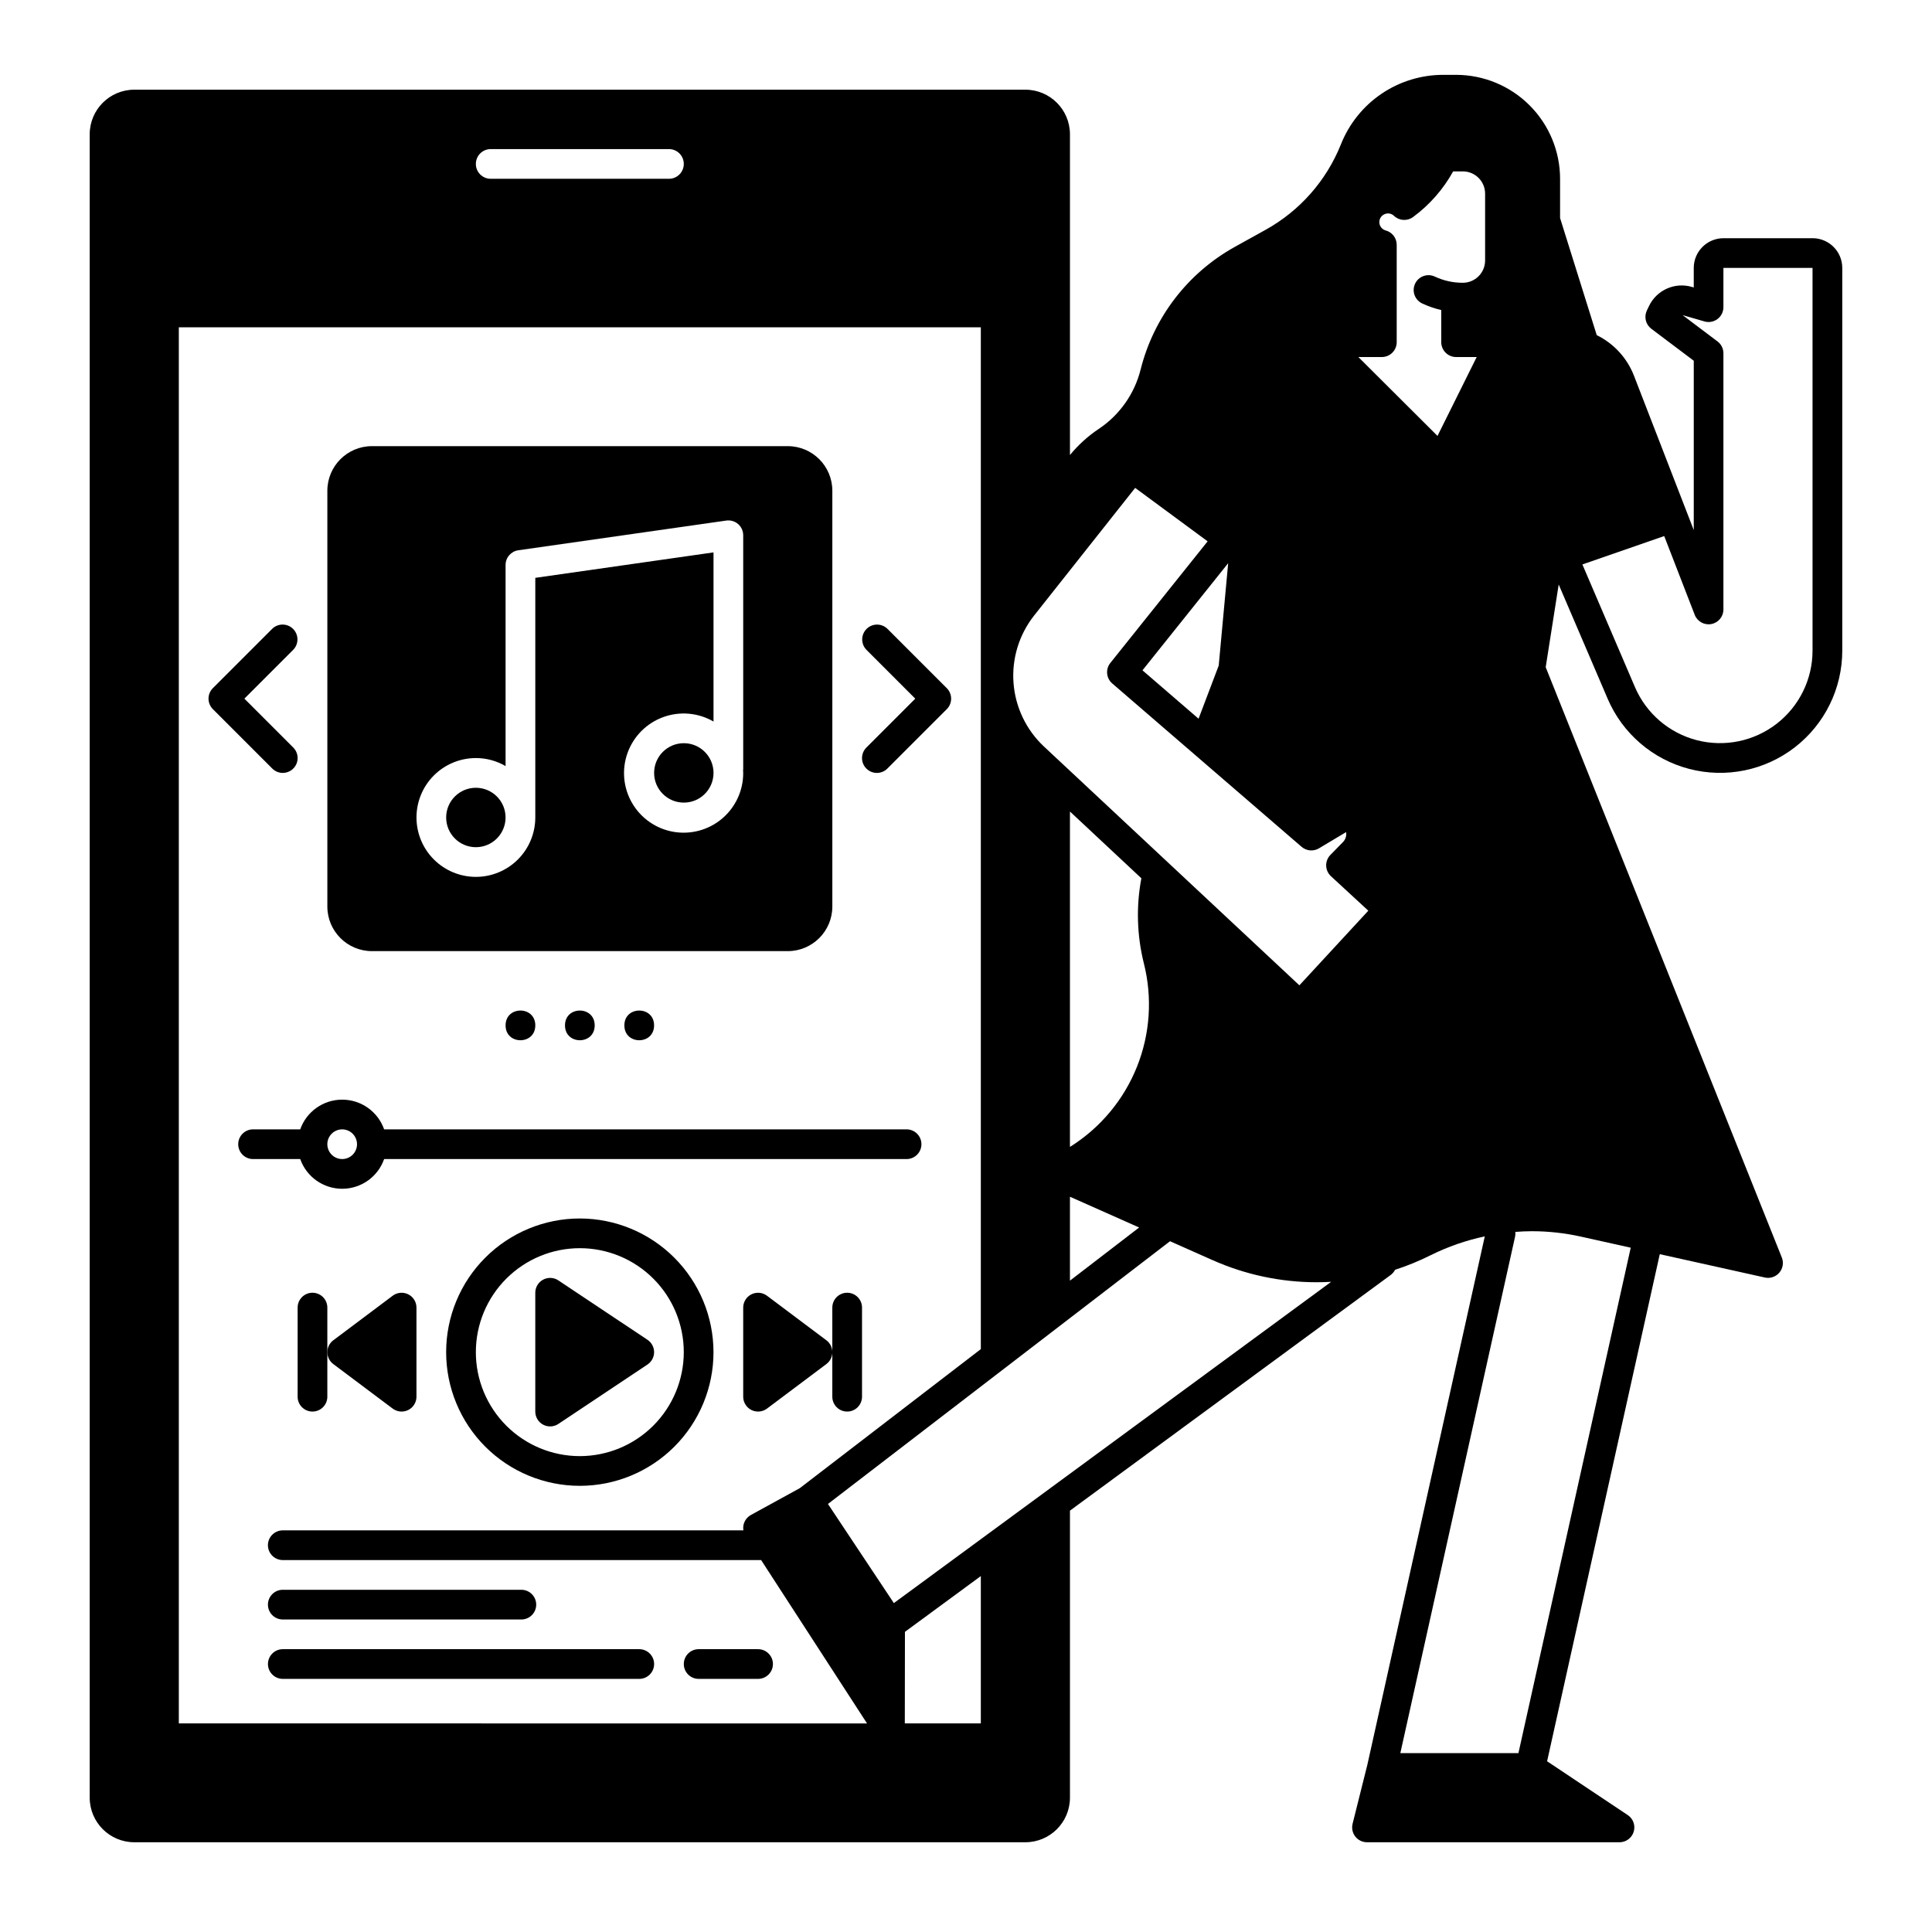 <?xml version="1.0" encoding="UTF-8"?>
<!-- Uploaded to: ICON Repo, www.svgrepo.com, Generator: ICON Repo Mixer Tools -->
<svg fill="#000000" width="800px" height="800px" version="1.1" viewBox="144 144 512 512" xmlns="http://www.w3.org/2000/svg">
 <g>
  <path d="m242.56 396.06h110.21c6.519-0.008 11.801-5.289 11.809-11.809v-110.21c-0.008-6.519-5.289-11.801-11.809-11.809h-110.21c-6.519 0.008-11.801 5.289-11.809 11.809v110.21c0.008 6.519 5.289 11.801 11.809 11.809zm27.551-51.168c2.766 0 5.484 0.734 7.871 2.129v-53.297c0-1.961 1.441-3.621 3.383-3.898l55.105-7.871h-0.004c1.133-0.16 2.273 0.176 3.137 0.922 0.863 0.75 1.355 1.836 1.355 2.977v61.992c0 0.113-0.023 0.219-0.035 0.328 0.012 0.219 0.035 0.434 0.035 0.656 0.016 4.672-2.039 9.113-5.613 12.125-3.57 3.012-8.297 4.285-12.898 3.481-4.606-0.805-8.613-3.606-10.953-7.652-2.34-4.043-2.769-8.918-1.168-13.309 1.598-4.391 5.059-7.848 9.453-9.441 4.394-1.598 9.266-1.164 13.309 1.18v-44.824l-47.23 6.746v63.5c0 4.176-1.66 8.184-4.613 11.133-2.953 2.953-6.957 4.613-11.133 4.613s-8.18-1.66-11.133-4.613c-2.953-2.949-4.609-6.957-4.609-11.133s1.656-8.18 4.609-11.133c2.953-2.949 6.957-4.609 11.133-4.609z"/>
  <path d="m333.09 348.83c0 4.348-3.523 7.871-7.871 7.871s-7.871-3.523-7.871-7.871c0-4.348 3.523-7.875 7.871-7.875s7.871 3.527 7.871 7.875"/>
  <path d="m277.98 360.64c0 4.348-3.523 7.875-7.871 7.875s-7.871-3.527-7.871-7.875c0-4.348 3.523-7.871 7.871-7.871s7.871 3.523 7.871 7.871"/>
  <path d="m218.94 348.83c1.594-0.004 3.027-0.961 3.637-2.43 0.609-1.473 0.273-3.164-0.852-4.289l-12.961-12.965 12.961-12.961c1.488-1.543 1.469-3.996-0.051-5.516-1.516-1.52-3.973-1.539-5.516-0.047l-15.742 15.742h-0.004c-1.535 1.539-1.535 4.027 0 5.566l15.742 15.742h0.004c0.734 0.742 1.738 1.156 2.781 1.156z"/>
  <path d="m373.6 347.68c1.535 1.539 4.027 1.539 5.562 0l15.742-15.742h0.004c1.535-1.539 1.535-4.027 0-5.566l-15.742-15.742h-0.004c-1.543-1.492-4-1.473-5.516 0.047-1.52 1.52-1.539 3.973-0.047 5.516l12.957 12.961-12.961 12.961 0.004 0.004c-1.539 1.535-1.539 4.027 0 5.562z"/>
  <path d="m285.86 415.74c0 5.25-7.875 5.25-7.875 0 0-5.246 7.875-5.246 7.875 0"/>
  <path d="m301.6 415.74c0 5.25-7.871 5.25-7.871 0 0-5.246 7.871-5.246 7.871 0"/>
  <path d="m317.34 415.74c0 5.25-7.875 5.25-7.875 0 0-5.246 7.875-5.246 7.875 0"/>
  <path d="m384.25 443.29h-138.45c-1.66-4.715-6.117-7.871-11.117-7.871-5.004 0-9.457 3.156-11.121 7.871h-12.496c-2.176 0-3.938 1.766-3.938 3.938 0 2.176 1.762 3.938 3.938 3.938h12.496c1.664 4.715 6.117 7.871 11.121 7.871 5 0 9.457-3.156 11.117-7.871h138.45c2.176 0 3.938-1.762 3.938-3.938 0-2.172-1.762-3.938-3.938-3.938zm-149.57 7.875c-1.594 0-3.027-0.961-3.637-2.43-0.609-1.473-0.273-3.164 0.852-4.289 1.125-1.129 2.82-1.465 4.289-0.855 1.473 0.609 2.43 2.047 2.43 3.637 0 1.043-0.414 2.047-1.152 2.785s-1.738 1.152-2.781 1.152z"/>
  <path d="m297.66 466.91c-9.398 0-18.406 3.734-25.051 10.375-6.644 6.644-10.375 15.656-10.375 25.051 0 9.395 3.731 18.402 10.375 25.047 6.644 6.644 15.652 10.375 25.051 10.375 9.395 0 18.402-3.731 25.047-10.375 6.644-6.644 10.375-15.652 10.375-25.047-0.012-9.395-3.746-18.398-10.387-25.039s-15.645-10.375-25.035-10.387zm0 62.977c-7.309 0-14.316-2.902-19.484-8.07-5.168-5.168-8.07-12.176-8.07-19.48 0-7.309 2.902-14.316 8.07-19.484 5.168-5.168 12.176-8.07 19.484-8.07 7.305 0 14.312 2.902 19.48 8.07 5.168 5.168 8.07 12.176 8.07 19.484-0.008 7.305-2.914 14.309-8.078 19.473-5.168 5.164-12.168 8.07-19.473 8.078z"/>
  <path d="m315.59 499.06-23.617-15.742c-1.207-0.805-2.758-0.879-4.039-0.195s-2.078 2.019-2.078 3.469v31.488c0 1.453 0.797 2.785 2.078 3.473 1.281 0.684 2.832 0.609 4.039-0.195l23.617-15.742v-0.004c1.094-0.73 1.754-1.957 1.754-3.273 0-1.316-0.66-2.547-1.754-3.277z"/>
  <path d="m363 499.19-15.742-11.809c-1.195-0.895-2.789-1.039-4.125-0.371-1.332 0.664-2.176 2.027-2.176 3.519v23.617c0 1.488 0.844 2.852 2.176 3.519 1.336 0.664 2.93 0.523 4.125-0.371l15.742-11.809c0.992-0.742 1.574-1.91 1.574-3.148 0-1.238-0.582-2.406-1.574-3.148z"/>
  <path d="m368.51 486.59c-2.176 0-3.938 1.762-3.938 3.938v23.617c0 2.172 1.762 3.934 3.938 3.934 2.172 0 3.934-1.762 3.934-3.934v-23.617c0-1.043-0.414-2.047-1.152-2.785-0.738-0.738-1.738-1.152-2.781-1.152z"/>
  <path d="m252.19 487.01c-1.336-0.668-2.93-0.523-4.121 0.371l-15.742 11.809h-0.004c-0.992 0.742-1.574 1.91-1.574 3.148 0 1.238 0.582 2.406 1.574 3.148l15.742 11.809h0.004c1.191 0.895 2.785 1.035 4.121 0.371 1.332-0.668 2.176-2.031 2.176-3.519v-23.617c0-1.492-0.844-2.856-2.176-3.519z"/>
  <path d="m226.81 486.59c-2.172 0-3.934 1.762-3.934 3.938v23.617c0 2.172 1.762 3.934 3.934 3.934 2.176 0 3.938-1.762 3.938-3.934v-23.617c0-1.043-0.414-2.047-1.152-2.785-0.738-0.738-1.738-1.152-2.785-1.152z"/>
  <path d="m218.94 573.18h63.223c2.176 0 3.938-1.762 3.938-3.938 0-2.172-1.762-3.934-3.938-3.934h-63.223c-2.172 0-3.934 1.762-3.934 3.934 0 2.176 1.762 3.938 3.934 3.938z"/>
  <path d="m313.41 581.05h-94.465c-2.172 0-3.934 1.762-3.934 3.938 0 2.172 1.762 3.934 3.934 3.934h94.465c2.172 0 3.938-1.762 3.938-3.934 0-2.176-1.766-3.938-3.938-3.938z"/>
  <path d="m329.15 581.05c-2.172 0-3.934 1.762-3.934 3.938 0 2.172 1.762 3.934 3.934 3.934h15.746c2.172 0 3.938-1.762 3.938-3.934 0-2.176-1.766-3.938-3.938-3.938z"/>
  <path d="m624.35 207.13h-23.617c-4.344 0.008-7.867 3.527-7.871 7.875v5.176l-0.469-0.137c-4.535-1.344-9.371 0.816-11.402 5.086l-0.551 1.141v0.004c-0.812 1.691-0.32 3.723 1.176 4.852l11.246 8.473v44.875l-15.844-40.906c-1.82-4.695-5.34-8.535-9.867-10.754l-9.715-31.035v-10.391c-0.008-7.305-2.914-14.309-8.078-19.473-5.164-5.168-12.168-8.07-19.473-8.082h-3.324c-5.859-0.02-11.59 1.727-16.441 5.012-4.852 3.285-8.602 7.957-10.762 13.402-3.848 9.625-10.898 17.625-19.965 22.652l-8.223 4.562v0.004c-12.406 6.902-21.41 18.629-24.879 32.402-1.609 6.484-5.59 12.129-11.156 15.828-2.856 1.91-5.41 4.231-7.586 6.891v-85.008c-0.008-6.519-5.289-11.801-11.809-11.809h-236.16c-6.519 0.008-11.801 5.289-11.809 11.809v440.83c0.008 6.519 5.289 11.801 11.809 11.809h236.16c6.519-0.008 11.801-5.289 11.809-11.809v-76.074l84.988-62.449h-0.004c0.496-0.363 0.895-0.832 1.176-1.379 3.246-1.055 6.41-2.348 9.461-3.879 4.543-2.254 9.352-3.926 14.312-4.973l-31.105 139.96-3.93 15.711h0.004c-0.297 1.176-0.031 2.422 0.715 3.379 0.746 0.953 1.891 1.512 3.102 1.512h66.914c1.734 0 3.266-1.137 3.766-2.793 0.504-1.66-0.141-3.453-1.582-4.418l-21.371-14.25 29.863-134.39 27.836 6.184-0.004 0.004c1.422 0.316 2.906-0.184 3.852-1.293 0.945-1.113 1.195-2.656 0.656-4.012l-62.574-156.44 3.445-21.91 12.98 30.281h-0.004c3.949 9.215 11.945 16.082 21.648 18.598 9.707 2.516 20.031 0.398 27.957-5.738 7.93-6.137 12.57-15.598 12.57-25.625v-101.42c-0.004-4.348-3.527-7.867-7.871-7.875zm-113.13-2.059c-1.004-0.277-1.695-1.195-1.684-2.234 0.012-1.043 0.727-1.941 1.734-2.195 0.766-0.207 1.578 0.004 2.148 0.555 1.383 1.32 3.512 1.457 5.051 0.324 4.375-3.219 8-7.348 10.633-12.102h2.559c3.262 0.004 5.902 2.644 5.906 5.902v17.715c-0.004 3.258-2.644 5.898-5.906 5.902-2.535 0.008-5.039-0.539-7.34-1.605-0.953-0.473-2.055-0.539-3.059-0.188-1.004 0.355-1.82 1.098-2.266 2.066-0.445 0.965-0.48 2.07-0.098 3.062 0.383 0.992 1.148 1.789 2.129 2.207 1.578 0.73 3.227 1.293 4.918 1.688v8.516c0 1.043 0.418 2.043 1.156 2.781s1.738 1.152 2.781 1.152h5.457l-10.387 20.906-20.973-20.906h6.223c1.043 0 2.043-0.414 2.781-1.152s1.156-1.738 1.156-2.781v-25.812c0-1.781-1.199-3.344-2.922-3.801zm-93.23 102.13 26.84-33.902 19.203 14.16-25.781 32.23v-0.004c-1.324 1.656-1.102 4.059 0.504 5.441l50.184 43.297c1.285 1.105 3.133 1.266 4.59 0.398l7.203-4.305c0.16 0.973-0.16 1.965-0.855 2.668l-3.305 3.375c-0.746 0.758-1.152 1.789-1.125 2.852 0.027 1.066 0.484 2.074 1.266 2.797l9.902 9.137-18.266 19.777-67.766-63.352c-4.66-4.402-7.512-10.387-7.992-16.781-0.48-6.394 1.445-12.738 5.398-17.789zm51.488-13.949-2.504 27.125-5.344 14.09-14.863-12.824zm-41.93 154.69v-88.879l18.926 17.691c-1.41 7.469-1.184 15.152 0.656 22.527 2.301 9.102 1.664 18.699-1.82 27.418s-9.637 16.113-17.574 21.125zm18.336 21.359-18.336 14.086v-22.238zm-171.84-285.79h47.23c2.176 0 3.938 1.762 3.938 3.934 0 2.176-1.762 3.938-3.938 3.938h-47.23c-2.176 0-3.938-1.762-3.938-3.938 0-2.172 1.762-3.934 3.938-3.934zm-82.656 417.21v-369.98h212.54v270.79l-47.98 36.852-12.953 7.102h0.004c-1.465 0.801-2.262 2.434-1.992 4.078h-122.07c-2.172 0-3.934 1.762-3.934 3.938 0 2.172 1.762 3.934 3.934 3.934h126.77l28.07 43.297zm212.54 0h-20.145l0.035-24.266 20.109-14.777zm-23.047-31.883-17.465-26.27 90.652-69.629 11.246 5v-0.004c8.672 3.867 18.059 5.867 27.555 5.875 1.301 0 2.602-0.039 3.902-0.113zm165.52 39.754h-31.297l30.418-136.91c0.082-0.398 0.102-0.805 0.055-1.211 1.457-0.109 2.918-0.184 4.379-0.184 4.375 0 8.734 0.48 13.004 1.434l13.199 2.934zm77.941-292.18c0 7.59-3.512 14.754-9.516 19.398-6 4.644-13.816 6.25-21.164 4.348-7.348-1.906-13.398-7.102-16.387-14.078l-13.926-32.492 21.684-7.523 8.09 20.879h-0.004c0.688 1.762 2.531 2.789 4.394 2.441 1.859-0.348 3.211-1.969 3.211-3.863v-67.898c0-1.234-0.578-2.398-1.566-3.141l-9.219-6.945c0.086 0.012 0.164 0.031 0.246 0.055l5.512 1.594c1.188 0.344 2.469 0.105 3.457-0.637 0.988-0.742 1.57-1.91 1.57-3.144v-10.41h23.617z"/>
 </g>
</svg>